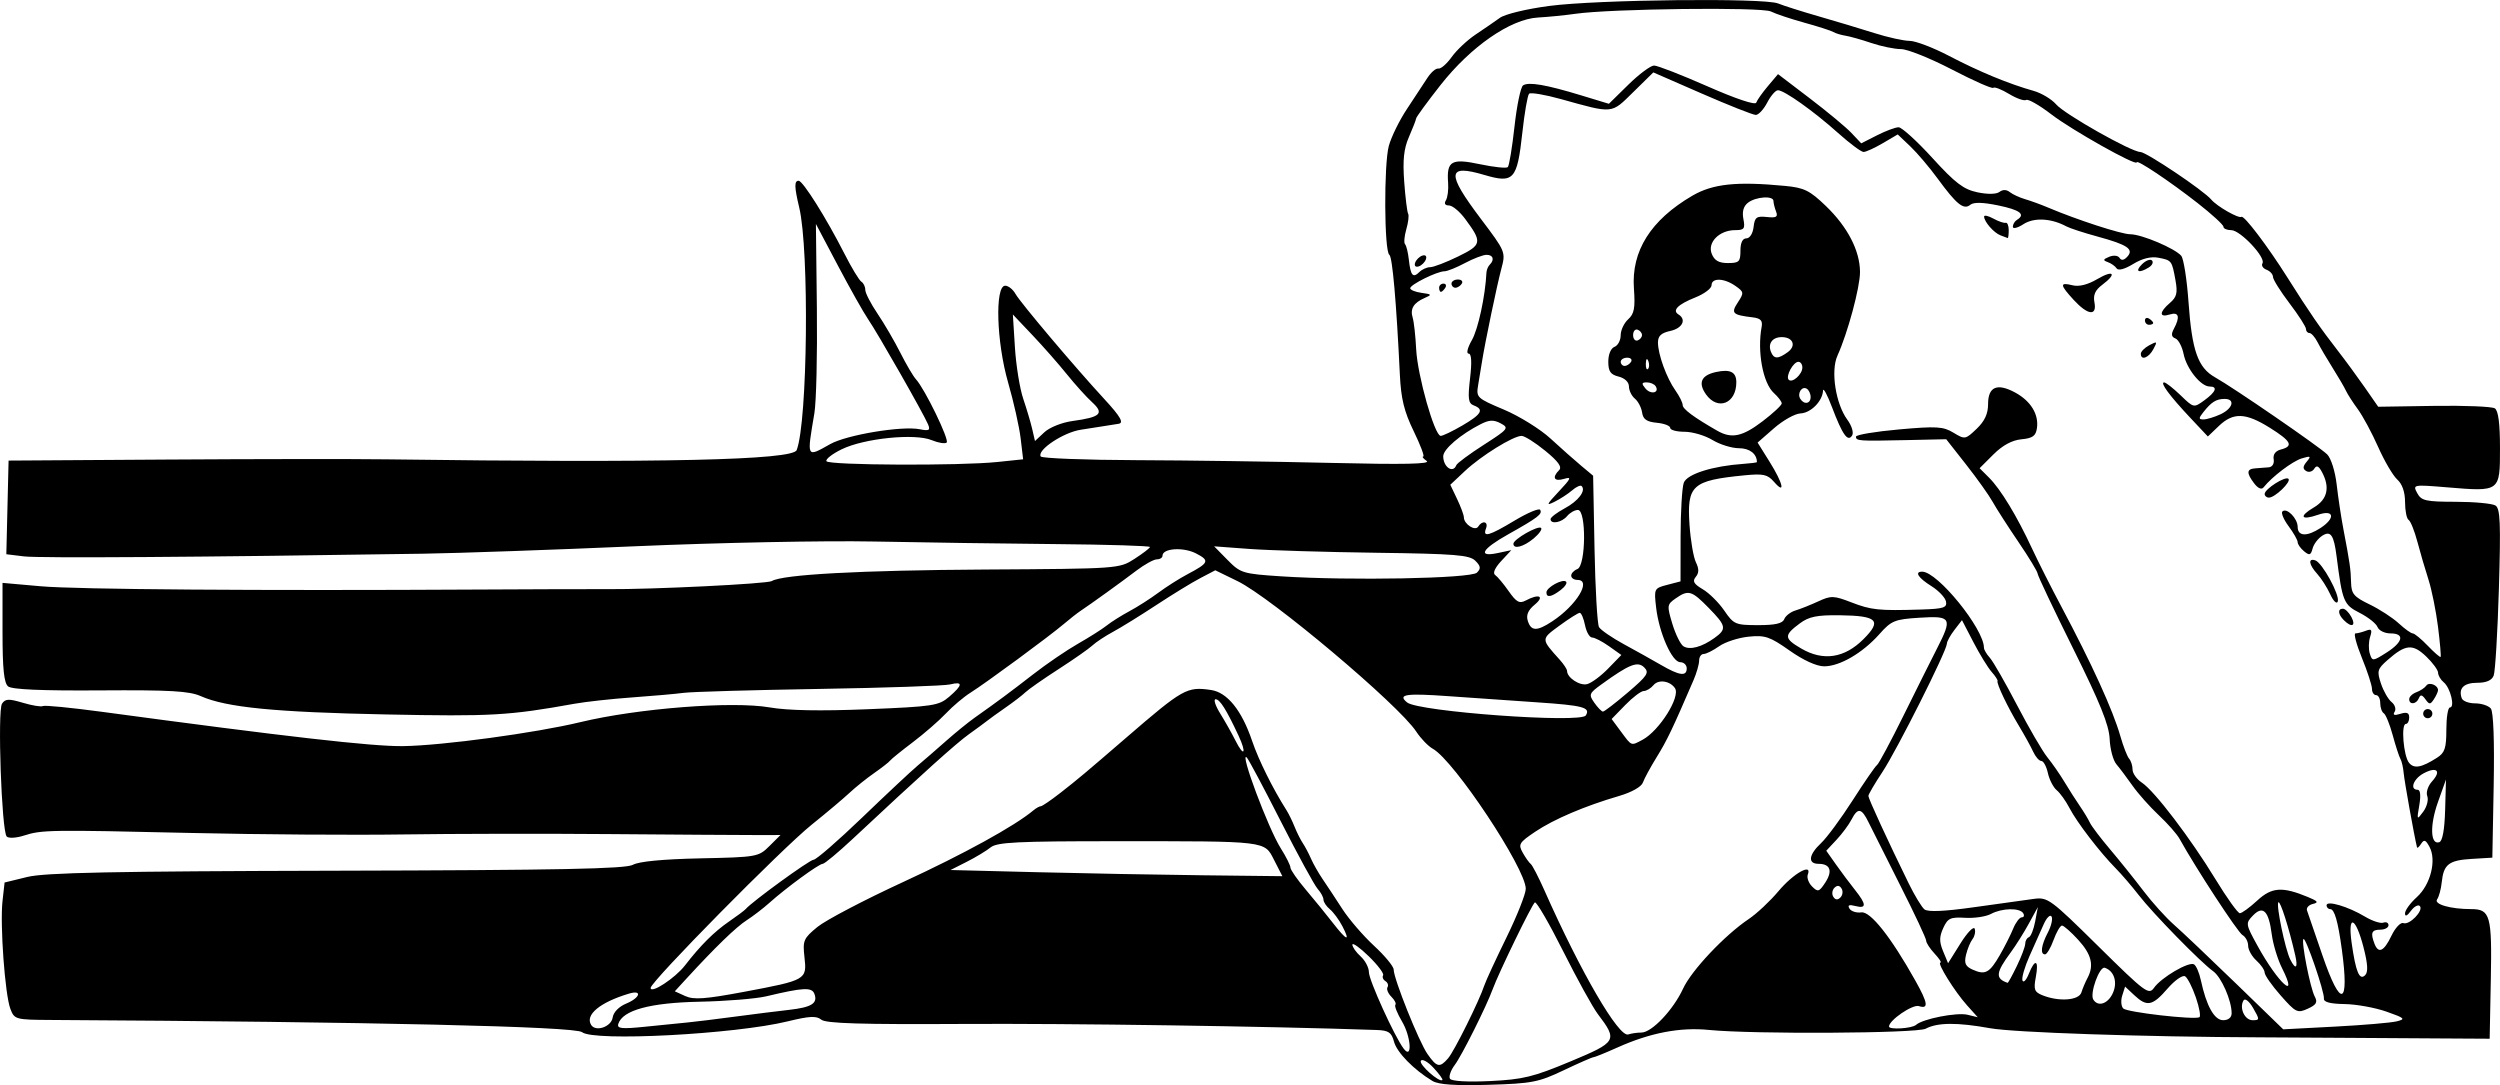 <?xml version="1.0" encoding="UTF-8"?>
<svg width="613.6mm" height="266.34mm" version="1.1" viewBox="0 0 2174.2 943.71" xmlns="http://www.w3.org/2000/svg">
<g transform="translate(710.68 74.35)">
<path d="m535.1 865.74c-16.223-9.765-30.91-24.752-33.424-34.105-2.187-8.138-4.724-9.876-14.937-10.229-94.623-3.275-266.53-5.788-359.96-5.262-88.534 0.498-119.22-0.427-123.19-3.717-4.204-3.478-10.239-3.173-29.296 1.481-46.01 11.236-168.76 17.667-178.79 9.368-5.943-4.917-183.74-8.996-461.97-10.601-30.765-0.177-31.669-0.425-35.185-9.643-4.698-12.316-9.137-73.287-6.834-93.861l1.795-16.038 19.745-4.821c15.458-3.774 73.914-4.954 269.26-5.434 193.78-0.477 251.28-1.625 257.46-5.144 5.083-2.897 26.169-4.917 58.492-5.602 49.404-1.048 50.761-1.288 60.181-10.679l9.638-9.607-23.254 0.011c-12.79 7e-3 -69.297-0.369-125.57-0.834-56.274-0.465-137.05-0.324-179.5 0.314-42.453 0.638-124.84 0.068-183.09-1.267-124.67-2.856-130.95-2.759-146.63 2.274-6.647 2.134-13.292 2.483-14.898 0.782-4.437-4.698-8.118-109.54-4.057-115.55 2.894-4.281 5.884-4.401 18.18-0.729 8.094 2.417 15.895 3.69 17.335 2.828 1.44-0.862 24.428 1.379 51.084 4.979 160.52 21.681 235.43 30.22 262.07 29.874 34.03-0.442 115.08-11.402 154.37-20.874 49.791-12.003 132.19-18.416 164.51-12.804 15.779 2.739 43.979 3.269 85.02 1.597 57.138-2.328 62.082-3.079 71.08-10.794 12.009-10.297 12.281-13.643 0.878-10.79-4.837 1.21-56.13 2.976-113.98 3.924-57.855 0.948-110.85 2.48-117.76 3.403-6.911 0.923-27.102 2.713-44.869 3.977-17.768 1.264-40.385 3.754-50.261 5.534-56.825 10.24-72.246 11.116-163.35 9.282-97.164-1.956-139.36-6.118-161.42-15.923-10.065-4.473-26.757-5.426-87.6-5.004-50.922 0.353-76.728-0.771-80.01-3.486-3.574-2.956-4.844-15.284-4.844-47.009v-43.002l33.208 2.936c31.427 2.779 188.3 3.941 383.24 2.84 48.376-0.273 97.65-0.419 109.5-0.323 38.822 0.314 139.17-4.624 143.09-7.041 9.266-5.709 77.196-9.384 185.4-10.03 116.37-0.695 116.71-0.719 129.99-9.252 7.321-4.706 13.38-9.361 13.464-10.345 0.086-0.984-36.601-2.116-81.522-2.515-44.921-0.399-116.41-1.415-158.86-2.256-42.453-0.842-135.35 1.004-206.43 4.101-71.083 3.097-154.28 6.021-184.89 6.497-194.16 3.021-334.19 3.967-347.48 2.349l-15.401-1.874 0.979-40.726 0.979-40.726 138.28-0.895c76.053-0.492 161.7-0.578 190.33-0.19 239.87 3.246 353.42 0.69 356.78-8.033 9.51-24.704 11.074-173.74 2.214-210.97-4.28-17.981-4.393-23.261-0.498-23.261 3.688 0 24.108 32.529 39.811 63.42 6.225 12.246 12.853 23.211 14.729 24.367 1.876 1.156 3.411 4.341 3.411 7.079 0 2.737 4.774 12.029 10.609 20.647 5.835 8.618 14.775 23.937 19.866 34.041 5.091 10.104 11.222 20.512 13.624 23.129 7.687 8.375 29.133 52.537 26.694 54.968-1.294 1.289-7.188 0.347-13.099-2.093-14.663-6.054-58.684-1.575-78.199 7.956-8.316 4.061-14.278 8.741-13.251 10.398 2.201 3.55 115.97 4.063 148.54 0.67l22.496-2.344-2.164-18.233c-1.19-10.028-6.109-31.922-10.931-48.652-10.106-35.063-11.572-84.098-2.515-84.098 2.747 0 6.786 3.219 8.975 7.154 4.165 7.483 51.536 63.565 77.083 91.257 14.536 15.757 17.578 21.196 12.162 21.747-1.481 0.151-5.924 0.853-9.873 1.561-3.949 0.708-14.039 2.292-22.421 3.522-15.183 2.226-38.473 17.704-35.02 23.273 0.998 1.609 38.563 3.058 83.479 3.219 44.915 0.161 121.24 1.236 169.62 2.389 62.473 1.489 86.396 0.996 82.572-1.701-2.962-2.088-4.312-3.822-3.001-3.852 1.311-0.029-2.435-9.972-8.325-22.093-8.3-17.078-11.003-28.153-12.013-49.206-3.026-63.072-6.48-102.44-9.136-104.14-4.506-2.889-4.848-78.992-0.426-94.858 2.203-7.903 9.295-22.299 15.761-31.99 6.466-9.691 14.389-21.745 17.607-26.785 3.218-5.04 7.572-8.791 9.675-8.335 2.103 0.456 7.318-4.062 11.588-10.039 4.27-5.978 13.648-14.788 20.841-19.579 7.192-4.791 16.659-11.305 21.038-14.476 4.483-3.246 23.307-7.785 43.081-10.386 42.182-5.55 186.85-7.105 198.93-2.138 4.682 1.925 20.629 6.982 35.438 11.237 14.809 4.255 36.529 10.786 48.266 14.514 11.737 3.728 25.533 6.777 30.657 6.777s20.562 5.886 34.306 13.079c25.996 13.606 51.956 24.344 73.455 30.382 6.911 1.941 15.796 7.274 19.745 11.851 7.367 8.538 65.372 41.31 73.116 41.31 5.187 0 55.172 33.54 61.738 41.427 4.858 5.835 23.809 16.675 26.24 15.009 2.274-1.558 22.891 25.64 39.956 52.712 19.034 30.194 28.577 44.051 43.928 63.786 6.393 8.219 16.894 22.528 23.335 31.797l11.712 16.853 48.466-0.75c26.656-0.412 50.485 0.553 52.954 2.146 3.035 1.958 4.488 13.176 4.488 34.65 0 37.984 0.154 37.868-45.644 34.065-30.068-2.497-30.332-2.447-26.343 4.982 3.585 6.678 7.279 7.511 33.521 7.559 16.22 0.029 31.761 1.487 34.534 3.237 4.165 2.629 4.684 15.225 2.98 72.412-1.134 38.076-3.172 72.048-4.529 75.493-1.653 4.195-6.362 6.263-14.264 6.263-11.698 0-16.546 4.808-13.532 13.42 0.861 2.46 6.08 4.473 11.597 4.473 5.517 0 11.681 2.013 13.698 4.473 2.288 2.791 3.228 28.022 2.501 67.099l-1.165 62.626-17.924 1.072c-19.977 1.194-24.48 4.714-26.102 20.4-0.611 5.905-2.409 12.542-3.997 14.75-3.082 4.287 11.582 8.511 29.55 8.511 16.697 0 18.229 5.482 17.144 61.325l-0.998 51.402-39.491-0.232c-21.72-0.127-62.108-0.381-89.752-0.564-27.644-0.183-59.146-0.366-70.006-0.408-101.74-0.391-214.53-4.188-235.15-7.914-28.628-5.175-45.859-5.05-56.088 0.407-7.667 4.09-150.3 4.896-188.53 1.066-25.034-2.508-50.999 2.473-79.49 15.249-10.425 4.675-19.857 8.5-20.96 8.5s-12.768 5.12-25.922 11.378c-21.808 10.375-27.554 11.485-65.202 12.595-28.933 0.853-43.544-0.142-48.834-3.326zm0.888-11.479c-4.869-5.237-9.813-7.972-10.987-6.078-1.942 3.131 16.162 19.266 18.737 16.699 0.607-0.605-2.881-5.384-7.75-10.621zm118.94-5.441c40.754-17.04 41.429-18.203 23.973-41.303-4.462-5.905-18.036-30.512-30.164-54.684-12.128-24.171-23.189-43.245-24.579-42.387-2.463 1.522-31.523 61.33-36.731 75.598-5.489 15.035-26.819 57.63-32.917 65.73-3.508 4.66-5.383 10.077-4.168 12.037 1.325 2.138 15.318 2.937 34.954 1.997 28.518-1.365 37.505-3.558 69.632-16.99zm-106.19-2.833c5.367-6.216 27.005-49.796 31.539-63.521 1.3-3.937 9.925-22.601 19.166-41.478 9.241-18.876 16.802-37.939 16.802-42.362 0-17.702-62.266-111.51-80.863-121.82-3.997-2.217-10.459-8.914-14.36-14.882-15.161-23.191-125.99-116.52-155.4-130.86l-19.396-9.459-13.078 6.849c-7.193 3.767-24.387 14.29-38.209 23.384-13.822 9.094-30.755 19.571-37.63 23.282-6.875 3.711-14.952 9.05-17.95 11.866-2.998 2.816-16.25 12.086-29.45 20.6-13.2 8.514-26.124 17.536-28.721 20.049-2.597 2.513-10.376 8.498-17.287 13.3-6.911 4.803-14.181 10.04-16.155 11.64-1.974 1.599-9.038 6.791-15.696 11.537-11.138 7.939-41.105 34.924-100.98 90.932-12.834 12.005-24.644 21.835-26.243 21.843-3.319 0.018-31.766 20.822-46.364 33.907-5.38 4.822-14.265 11.638-19.745 15.145-9.206 5.892-27.387 23.504-52.411 50.77l-10.137 11.044 9.159 4.16c7.354 3.34 17.425 2.609 51.085-3.708 54.166-10.166 54.756-10.503 52.541-30.091-1.641-14.512-0.844-16.375 11.262-26.322 7.166-5.888 40.695-23.464 74.51-39.06 52.705-24.307 97.117-48.733 113.26-62.288 2.385-2.003 5.307-3.642 6.493-3.642 1.187 0 8.862-5.234 17.058-11.631 15.208-11.87 21.42-17.079 57.016-47.803 49.682-42.882 52.968-44.733 73.973-41.66 14.122 2.066 26.709 17.656 35.709 44.229 5.64 16.654 17.961 41.483 29.994 60.444 1.874 2.952 5.017 9.394 6.986 14.314 1.968 4.921 5.199 11.362 7.18 14.314 1.98 2.952 5.181 9.015 7.113 13.472 1.932 4.457 6.522 12.509 10.2 17.893 3.678 5.384 11.368 17.036 17.088 25.893 5.72 8.857 18.089 23.207 27.487 31.889 9.398 8.682 17.087 17.993 17.087 20.693 0 8.01 22.002 62.913 29.48 73.565 8.089 11.521 10.603 12.024 17.895 3.579zm-40.072-31.909c-4.177-7.057-6.798-13.625-5.825-14.595 0.974-0.97-0.591-4.118-3.477-6.995-2.886-2.877-4.398-6.6-3.361-8.273 1.038-1.674 0.219-4.071-1.821-5.327-2.039-1.256-2.94-3.521-2.002-5.034 0.938-1.512-4.69-8.975-12.507-16.583-7.816-7.608-14.212-12.145-14.212-10.083 0 2.063 3.231 6.665 7.18 10.227 3.949 3.562 7.18 9.731 7.18 13.708 0 6.978 22.37 56.161 30.249 66.507 7.682 10.087 6.469-10.25-1.406-23.553zm208.21 9.543c8.976 0 27.686-19.751 36.182-38.195 7.318-15.886 36.186-46.478 57.137-60.549 6.959-4.674 18.574-15.558 25.809-24.186 12.888-15.37 29.502-24.824 25.541-14.534-1.031 2.679 0.637 7.375 3.708 10.435 5.049 5.034 6.14 4.716 11.428-3.329 6.647-10.113 4.448-16.366-5.755-16.366-9.646 0-8.711-7.857 2.147-18.024 5.013-4.695 17.401-21.482 27.528-37.305 10.126-15.823 19.63-29.591 21.119-30.596 1.489-1.005 11.848-20.33 23.019-42.943 11.171-22.614 24.222-48.753 29.001-58.088 13.784-26.922 12.72-28.85-14.949-27.094-21.764 1.381-24.54 2.515-35.003 14.289-14.576 16.403-34.445 27.988-48.001 27.988-6.582 0-18.092-5.243-30.092-13.708-17.162-12.106-21.32-13.519-35.588-12.091-8.885 0.889-20.444 4.643-25.685 8.34-5.241 3.698-11.299 6.723-13.463 6.723s-3.933 2.575-3.933 5.722-2.186 10.796-4.858 16.998c-18.306 42.49-23.045 52.398-31.917 66.745-5.477 8.857-10.939 18.915-12.137 22.35-1.281 3.675-9.767 8.468-20.611 11.643-29.972 8.774-56.901 20.259-73.128 31.188-13.929 9.382-14.832 10.904-10.77 18.157 2.438 4.354 5.58 8.777 6.981 9.828 1.401 1.051 6.774 11.438 11.94 23.083 31.532 71.072 64.666 127.99 72.865 125.17 2.63-0.906 7.798-1.647 11.486-1.647zm-894.73-13.07c0.653-4.565 5.404-9.479 11.668-12.065 12.327-5.09 14.383-12.281 2.489-8.706-25.226 7.584-38.328 18.426-32.881 27.21 3.922 6.325 17.57 1.631 18.724-6.44zm65.315 4.283c6.911-0.68 25.489-2.964 41.286-5.075 15.796-2.111 36.767-4.737 46.602-5.835 19.844-2.215 25.409-5.72 22.222-13.997-2.263-5.878-9.659-5.491-41.899 2.195-8.885 2.118-34.99 4.233-58.01 4.699-43.086 0.872-66.88 7.367-70.616 19.276-1.29 4.112 2.827 4.554 23.14 2.487 13.59-1.383 30.363-3.07 37.274-3.751zm1068.2 2.116c5.781-5.242 35.513-11.067 44.838-8.784l8.833 2.162-9.301-10.352c-10.731-11.943-26.456-37.191-23.162-37.191 1.225 0-1.066-3.524-5.092-7.832-4.026-4.308-7.32-9.383-7.32-11.28 0-1.896-10.097-23.416-22.438-47.821-12.341-24.406-24.749-49.122-27.574-54.925-6.159-12.654-9.402-13.197-14.922-2.499-2.285 4.429-8.156 12.331-13.045 17.562l-8.89 9.51 8.431 11.962c4.637 6.579 12.066 16.514 16.509 22.078 10.131 12.687 10.225 16.614 0.337 14.036-5.46-1.423-6.953-0.747-5.067 2.296 1.471 2.372 6.098 3.834 10.282 3.248 7.895-1.106 25.745 21.435 46.94 59.279 11.066 19.758 11.793 24.98 3.092 22.228-5.457-1.726-25.966 12.312-25.966 17.774 0 2.957 20.016 1.724 23.515-1.448zm418.02-3.055c8.011-1.985 7.088-2.858-8.975-8.491-9.847-3.453-26.206-6.404-36.353-6.556-12.493-0.188-18.294-1.721-17.968-4.751 0.61-5.671-15.889-53.728-17.793-51.83-2.09 2.083 5.879 42.709 9.814 50.039 2.69 5.01 1.438 7.178-6.133 10.616-8.916 4.05-10.389 3.327-23.47-11.516-7.676-8.71-13.957-17.659-13.957-19.885 0-2.227-3.231-6.963-7.18-10.526-3.949-3.562-7.18-9.368-7.18-12.902 0-3.534-2.226-7.713-4.946-9.287-4.126-2.387-40.52-58.062-54.771-83.788-2.239-4.042-10.364-13.253-18.056-20.469-7.692-7.216-17.953-18.757-22.803-25.646s-11.154-15.266-14.008-18.617c-2.854-3.35-5.494-13.28-5.865-22.066-0.508-12.02-8.347-31.421-31.66-78.359-17.041-34.311-30.984-63.717-30.984-65.347 0-1.63-7.51-14.021-16.69-27.537-9.18-13.515-19.277-29.235-22.438-34.933-3.161-5.698-13.539-20.275-23.062-32.392l-17.313-22.032-34.743 0.764c-41.464 0.912-43.717 0.757-43.717-3.011 0-1.609 16.781-4.428 37.291-6.263 32.753-2.93 38.53-2.586 47.476 2.826 9.973 6.033 10.395 5.963 20.15-3.353 7.003-6.688 9.965-13.073 9.965-21.484 0-15.138 7.809-18.539 23.377-10.182 13.668 7.337 20.835 18.956 19.126 31.007-0.974 6.867-3.681 8.82-13.519 9.755-8.148 0.774-16.363 5.217-24.331 13.16l-12.03 11.991 8.321 8.312c10.05 10.04 24.104 33.219 37.18 61.319 5.323 11.44 16.696 33.985 25.274 50.101 27.005 50.736 45.144 90.538 51.68 113.4 2.532 8.857 5.947 17.634 7.589 19.503 1.642 1.87 2.985 6.113 2.985 9.43s3.635 8.429 8.078 11.361c11.01 7.267 42.251 48.264 64.058 84.063 9.892 16.238 19.418 29.524 21.169 29.524 1.751 0 8.534-4.939 15.074-10.975 12.71-11.732 21.78-12.366 44.2-3.091 8.61 3.562 9.457 4.765 4.224 5.995-3.6 0.846-5.883 3.411-5.072 5.699 0.81 2.288 6.861 19.903 13.447 39.145 15.929 46.545 23.57 44.079 16.802-5.423-3.323-24.306-6.378-34.929-10.044-34.929-1.761 0-3.201-1.498-3.201-3.329 0-4.463 18.712 1.052 33.336 9.826 6.347 3.808 13.56 6.185 16.028 5.283 2.468-0.902 4.488 0.104 4.488 2.236 0 2.132-3.231 3.877-7.18 3.877-7.508 0-8.642 2.774-5.001 12.232 3.442 8.941 8.218 6.684 14.751-6.973 3.324-6.949 7.993-11.888 10.375-10.977 5.309 2.031 17.973-11.178 14.264-14.875-1.466-1.461-4.956 0.467-7.757 4.285-3.237 4.414-5.091 5.179-5.091 2.103 0-2.661 4.621-9.008 10.268-14.104 11.925-10.76 17.3-32.036 11.04-43.696-3.296-6.14-4.764-6.691-7.279-2.734-1.732 2.726-3.348 4.152-3.591 3.167-2.377-9.627-10.973-57.48-11.572-64.415-0.425-4.921-1.71-10.557-2.856-12.525-1.146-1.968-4.17-11.269-6.72-20.669s-6.03-17.949-7.734-18.999c-1.704-1.05-3.098-5.034-3.098-8.854 0-3.82-1.616-6.946-3.59-6.946s-3.59-2.448-3.59-5.439c0-2.991-3.926-15.069-8.723-26.84-4.798-11.77-7.354-21.401-5.679-21.401 1.674 0 5.787-1.049 9.138-2.331 4.939-1.889 5.628-0.872 3.642 5.368-1.348 4.234-1.464 10.799-0.259 14.588 2.134 6.7 2.529 6.676 14.45-0.895 14.56-9.246 16.113-16.73 3.473-16.73-4.998 0-10.044-2.484-11.213-5.52-1.169-3.036-8.195-8.607-15.613-12.379-13.865-7.051-14.98-9.791-20.008-49.185-2.356-18.458-5.084-22.457-12.269-17.984-3.707 2.308-7.569 7.358-8.584 11.224-1.549 5.906-2.733 6.293-7.411 2.423-3.062-2.533-5.567-6.084-5.567-7.891 0-1.807-3.52-8.031-7.823-13.832-4.302-5.801-6.765-11.601-5.472-12.89 3.703-3.691 13.294 5.997 13.294 13.429 0 8.249 8.095 8.631 19.872 0.94 13.238-8.646 11.829-16.356-2.105-11.514-14.977 5.204-17.086 1.517-3.655-6.391 11.803-6.95 14.197-17.389 7.043-30.714-2.932-5.461-4.712-6.219-6.779-2.885-1.542 2.486-4.678 3.366-6.969 1.954-3.11-1.916-2.992-3.977 0.468-8.132 4.047-4.861 3.501-5.223-4.313-2.858-8.086 2.447-25.994 16.025-33.191 25.165-1.752 2.225-4.829 0.951-8.135-3.368-6.972-9.109-6.712-12.644 0.966-13.149 3.455-0.227 8.706-0.63 11.668-0.895 3.116-0.279 4.914-3.237 4.266-7.022-0.712-4.16 1.575-7.242 6.283-8.469 11.232-2.928 9.048-7.208-9.652-18.913-20.988-13.138-31.762-13.53-44.244-1.611l-9.633 9.2-15.283-16.254c-17.917-19.054-26.585-30.775-22.761-30.775 1.499 0 7.912 5.012 14.253 11.137 11.499 11.11 11.549 11.121 20.701 4.473 10.134-7.362 11.936-12.032 4.64-12.032-7.66 0-20.065-15.472-22.621-28.214-1.298-6.471-4.525-12.594-7.17-13.606-3.482-1.332-3.837-3.65-1.284-8.404 5.597-10.425 4.275-14.912-3.656-12.403-9.27 2.933-9.197-2.056 0.147-10.03 5.961-5.087 6.876-8.737 4.914-19.583-3.141-17.358-3.261-17.516-14.879-19.763-6.489-1.254-14.092 0.635-21.959 5.457-7.34 4.499-12.941 5.988-14.36 3.817-1.28-1.957-4.751-4.418-7.713-5.468-4.406-1.562-4.177-2.405 1.26-4.637 3.764-1.545 7.655-1.121 8.975 0.977 1.532 2.436 3.815 2.109 6.666-0.955 6.112-6.568 0.359-10.487-25.876-17.628-11.847-3.224-24.017-7.198-27.043-8.83-13.208-7.122-28.193-7.888-37.346-1.91-5.064 3.307-9.207 4.313-9.207 2.234 0-2.079 1.615-4.774 3.59-5.991 7.744-4.771 2.747-8.614-16.334-12.562-13.323-2.757-21.355-2.939-24.243-0.55-5.712 4.725-11.912-0.241-28.309-22.675-7.193-9.841-17.97-22.535-23.948-28.208l-10.869-10.315-12.975 7.631c-7.136 4.197-14.665 7.631-16.73 7.631-2.065 0-12.043-7.428-22.172-16.506-21.09-18.902-46.798-37.174-52.301-37.174-2.062 0-6.255 4.831-9.318 10.736-3.063 5.905-7.537 10.736-9.941 10.736-2.404 0-23.438-8.322-46.742-18.493l-42.371-18.493-17.473 17.155c-19.452 19.099-16.886 18.853-62.976 6.03-13.822-3.845-26.232-5.937-27.577-4.648-1.346 1.289-4.005 16.612-5.909 34.051-4.452 40.78-7.48 44.152-32.887 36.631-32.63-9.659-33.314-1.825-3.314 37.941 21.726 28.798 21.835 29.063 17.955 43.656-3.86 14.518-14.077 63.577-16.845 80.886-0.787 4.921-2.274 13.984-3.305 20.14-1.825 10.896-1.228 11.466 22.439 21.449 13.372 5.641 31.583 16.947 40.469 25.126 8.885 8.179 20.863 18.8 26.616 23.603l10.461 8.733 1.21 63.524c0.665 34.938 2.42 65.594 3.899 68.124 1.48 2.53 11.21 9.229 21.623 14.886s24.953 13.779 32.311 18.049c16.077 9.33 22.353 10.164 22.353 2.972 0-2.952-2.514-5.368-5.587-5.368-7.165 0-18.445-25.43-20.997-47.336-1.938-16.638-1.78-16.967 9.614-19.934l11.585-3.016 0.054-39.113c0.036-21.512 1.27-42.487 2.758-46.61 2.738-7.588 24.967-14.646 51.938-16.489 6.417-0.439 11.668-1.128 11.668-1.533 0-7.177-6.326-12.059-15.642-12.07-6.206-7e-3 -16.573-3.228-23.038-7.157-6.465-3.929-17.37-7.144-24.233-7.144s-12.478-1.508-12.478-3.352c0-1.843-5.25-3.857-11.668-4.473-8.813-0.847-11.94-3.028-12.781-8.913-0.612-4.286-3.44-9.716-6.283-12.069-2.843-2.352-5.17-7.126-5.17-10.608 0-3.769-3.633-7.24-8.975-8.576-7.089-1.774-8.975-4.511-8.975-13.025 0-6.281 2.247-11.64 5.385-12.84 2.962-1.133 5.385-5.664 5.385-10.069s2.932-10.654 6.515-13.886c5.273-4.757 6.226-9.861 4.998-26.781-2.362-32.557 14.622-59.555 50.74-80.654 17.863-10.435 38.447-12.619 80.783-8.569 16.598 1.587 21.364 3.937 35.423 17.465 18.867 18.154 29.574 38.823 29.686 57.303 0.079 13.207-10.684 53.173-19.619 72.844-6.017 13.247-1.578 41.928 8.634 55.781 3.781 5.13 5.627 11.19 4.14 13.589-3.761 6.066-8.338-0.36-17.546-24.637-4.106-10.825-7.602-17.267-7.767-14.314-0.519 9.249-10.618 19.436-19.659 19.831-4.772 0.208-15.105 5.996-22.964 12.863l-14.288 12.484 10.468 16.765c11.713 18.758 13.997 29.095 3.854 17.436-5.696-6.546-9.314-7.336-26.028-5.686-45.282 4.471-49.843 8.614-47.49 43.125 0.92 13.495 3.415 28.106 5.544 32.467 2.791 5.719 2.756 9.268-0.126 12.728-3.099 3.721-1.73 6.132 6.095 10.74 5.55 3.268 13.97 11.62 18.712 18.56 8.189 11.986 9.661 12.62 29.377 12.643 14.914 0.018 21.322-1.448 22.77-5.207 1.107-2.877 5.5-6.277 9.76-7.555 4.26-1.278 13.191-4.835 19.846-7.906 11.127-5.133 13.436-5.066 28.721 0.84 17.435 6.736 23.878 7.398 60.862 6.246 19.414-0.605 22.527-1.607 21.501-6.922-0.66-3.418-6.371-9.457-12.69-13.42-11.563-7.251-14.959-12.573-8.024-12.573 13.349 0 53.699 49.712 53.699 66.158 0 1.684 2.305 5.604 5.122 8.711 2.817 3.107 13.518 21.754 23.78 41.436s22.093 40.012 26.291 45.176c4.199 5.165 10.865 14.77 14.814 21.346 3.949 6.576 9.989 16.038 13.423 21.028 3.434 4.99 7.354 11.488 8.711 14.44 1.357 2.952 9.287 13.42 17.621 23.261 8.334 9.841 21.377 26.093 28.985 36.115 7.608 10.022 19.486 23.187 26.397 29.254 6.911 6.067 31.144 29.045 53.851 51.06l41.286 40.028 44.876-2.361c24.682-1.299 48.894-3.357 53.805-4.574zm-45.907-348.85c-5.191-5.174-5.599-10.02-0.844-10.02 1.905 0 5.193 3.221 7.306 7.157 4.232 7.882 0.316 9.618-6.462 2.863zm-11.889-22.545c-2.713-5.905-7.771-13.858-11.241-17.673-7.353-8.085-8.254-13.973-1.821-11.886 6.106 1.981 21.611 30.335 19.606 35.856-0.888 2.445-3.828-0.385-6.545-6.297zm-57.04-87.265c0-4.32 18.049-15.82 20.693-13.185 2.577 2.569-11.713 16.352-16.953 16.352-2.057 0-3.74-1.425-3.74-3.167zm-107.7-121.96c0-1.899 3.353-5.242 7.452-7.428 6.818-3.637 7.113-3.343 3.464 3.453-4.1 7.636-10.916 10.119-10.916 3.975zm3.59-28.966c0-2.084 1.616-2.795 3.59-1.578s3.59 2.922 3.59 3.79-1.616 1.578-3.59 1.578-3.59-1.705-3.59-3.79zm-61.929-17.812c-12.143-13.197-12.352-15.581-1.123-12.772 5.683 1.422 13.233-0.447 21.54-5.333 14.308-8.415 17.432-4.832 4.335 4.973-6.085 4.555-7.981 8.807-6.761 15.164 2.347 12.24-5.696 11.331-17.991-2.031zm59.279-30.97c3.338-3.327 7.272-4.85 8.743-3.384 1.471 1.466 0.298 4.164-2.607 5.995-8.74 5.51-12.624 3.857-6.136-2.611zm-123-25.232c-5.796-2.247-14.06-11.68-14.246-16.261-0.065-1.546 3.521-0.801 7.963 1.655s9.289 4.123 10.77 3.704 2.692 2.461 2.692 6.397c0 3.937-0.404 7.03-0.897 6.875-0.494-0.155-3.321-1.222-6.283-2.37zm169.95 662.85c-3.014-8.82-7.24-17.119-9.389-18.444-2.149-1.324-9.035 3.505-15.302 10.732-13.105 15.112-17.841 16.042-28.91 5.676l-7.97-7.463-2.491 7.824c-1.37 4.303-0.95 9.359 0.933 11.236 3.299 3.289 61.152 9.95 66.158 7.618 1.349-0.629 0-8.359-3.029-17.179zm31.092 13.733c0-11.248-8.945-31.552-16.151-36.661-10.628-7.535-52.232-50.094-64.626-66.11-5.924-7.654-14.915-18.115-19.981-23.247-13.878-14.056-33.893-40.158-40.283-52.534-3.123-6.048-8.104-13.003-11.069-15.456-2.965-2.453-6.431-9.18-7.702-14.949-1.271-5.769-3.838-10.489-5.705-10.489s-5.052-3.623-7.08-8.052c-2.027-4.429-7.576-14.493-12.33-22.366-9.845-16.302-19.755-37.05-18.653-39.054 0.408-0.742-1.905-4.336-5.139-7.987-3.235-3.651-10.363-15.27-15.841-25.821l-9.96-19.183-6.517 8.447c-3.584 4.646-6.559 10.057-6.61 12.025-0.165 6.361-43.429 92.47-56.043 111.54-6.729 10.175-12.234 19.56-12.234 20.857 0 2.324 17.056 39.331 35.091 76.136 5.086 10.378 11.215 20.498 13.62 22.488 2.971 2.458 16.867 1.864 43.35-1.854 21.437-3.01 44.708-6.252 51.712-7.205 12.217-1.662 14.51 0.018 56.269 41.238 40.786 40.26 43.839 42.535 48.384 36.068 6.327-9.005 30.386-23.098 34.795-20.381 1.888 1.163 4.548 7.33 5.912 13.704 4.796 22.41 11.732 34.851 19.429 34.851 4.5 0 7.363-2.336 7.363-6.008zm18.749-4.495c-3.413-5.928-7.058-8.873-8.368-6.761-3.988 6.433 0.919 17.265 7.821 17.265 6.275 0 6.302-0.509 0.547-10.504zm-122.08-13.035c4.326-9.464 1.201-19.343-6.979-22.061-4.619-1.535-13.267 22.367-9.999 27.637 4.105 6.621 12.693 3.801 16.979-5.576zm-27.331-0.617c1.069-3.444 3.442-9.059 5.272-12.477 5.889-10.997 3.59-20.529-8.019-33.246-6.241-6.836-12.598-12.43-14.128-12.43-1.529 0-4.825 5.636-7.324 12.525s-5.835 12.525-7.412 12.525c-4.416 0-3.379-7.887 2.519-19.16 2.939-5.617 4.347-11.821 3.129-13.786-1.218-1.965-4.259 1.021-6.757 6.635s-8.037 18.014-12.308 27.555c-4.272 9.541-7.07 19.203-6.217 21.472 0.852 2.269 3.318-0.304 5.479-5.716 5.508-13.796 8.951-12.259 6.129 2.736-2.052 10.904-1.269 13.016 5.883 15.877 14.327 5.731 31.595 4.447 33.755-2.509zm-1214.4-23.524c13.426-17.4 25.299-29.229 38.313-38.173 6.911-4.75 13.373-9.577 14.36-10.727 5.65-6.582 55.746-42.986 59.154-42.986 2.24 0 21.243-16.506 42.228-36.681 20.985-20.174 42.705-40.506 48.266-45.182 5.561-4.675 16.699-14.338 24.751-21.472 8.053-7.134 19.191-16.192 24.753-20.128 20.704-14.654 30.45-21.884 51.114-37.915 11.657-9.044 29.18-20.986 38.94-26.54 9.76-5.553 20.976-12.668 24.925-15.811 3.949-3.143 12.834-8.743 19.745-12.444 6.911-3.701 18.219-10.926 25.13-16.057 6.91-5.13 18.219-12.311 25.13-15.957 18.931-9.986 19.751-11.942 7.624-18.193-11.094-5.719-29.164-4.511-29.164 1.949 0 1.755-2.201 3.191-4.891 3.191s-10.728 4.429-17.862 9.841c-13.484 10.231-39.093 28.691-48.405 34.892-2.956 1.968-9.56 7.142-14.676 11.498-12.473 10.619-67.636 51.221-81.103 59.694-5.924 3.727-15.617 11.91-21.54 18.184-5.924 6.274-18.848 17.51-28.721 24.97-9.873 7.459-18.758 14.653-19.745 15.985-0.987 1.333-7.198 6.187-13.803 10.788-6.604 4.601-16.297 12.379-21.54 17.286-5.243 4.907-20.033 17.355-32.868 27.662-25.838 20.75-140.01 136.48-140.01 141.92 0 5.481 21.342-8.507 29.898-19.596zm1388.9 2.399c-3.812-7.572-7.836-20.806-8.942-29.409-2.631-20.454-7.603-25.421-16.36-16.343-6.538 6.778-6.446 7.378 4.135 26.617 17.674 32.136 36.097 48.789 21.167 19.135zm-230.6-1.914c3.995-8.243 7.264-16.966 7.264-19.384 0-2.419 1.419-4.934 3.154-5.59 1.734-0.656 4.203-6.829 5.486-13.718l2.333-12.525-7.807 14.314c-4.294 7.873-11.37 19.146-15.725 25.05-13.152 17.833-13.669 22.777-2.78 26.557 0.447 0.155 4.082-6.461 8.078-14.704zm301.49-16.082c-6.901-26.835-13.968-29.514-10.357-3.926 3.559 25.219 6.802 32.977 11.731 28.063 2.736-2.727 2.339-9.699-1.374-24.137zm-316.37 6.736c4.206-7.284 9.453-17.671 11.66-23.084 2.207-5.413 5.566-9.841 7.464-9.841 1.898 0 2.452-1.61 1.232-3.579-3.017-4.866-18.477-4.514-28.059 0.639-4.313 2.319-14.402 3.827-22.419 3.35-12.783-0.76-15.126 0.334-19.039 8.895-3.506 7.671-3.534 11.996-0.129 20.186l4.331 10.423 10.804-17.273c5.947-9.509 11.501-15.208 12.355-12.68 0.853 2.526 0 6.552-1.884 8.947-1.889 2.394-4.437 8.548-5.662 13.675-1.766 7.389-0.565 10.07 5.787 12.927 10.879 4.892 14.625 2.891 23.561-12.584zm256.98 0.177c-5.516-24.091-13.059-47.797-14.691-46.17-2.144 2.137 5.911 40.898 10.338 49.749 4.688 9.374 6.902 7.554 4.353-3.579zm-828.66-25.311c-2.882-5.556-7.77-12.195-10.862-14.753-3.092-2.558-5.622-6.34-5.622-8.404 0-2.064-2.286-6.296-5.081-9.403-2.794-3.107-17.23-29.567-32.079-58.8-14.849-29.233-28.149-54.194-29.555-55.469-6.705-6.08 18.677 61.732 29.579 79.024 4.628 7.342 8.415 14.893 8.415 16.781s6.058 10.584 13.463 19.326c7.404 8.742 17.974 21.723 23.488 28.847 12.011 15.517 15.439 16.701 8.254 2.851zm434.07-32.841c-1.737-2.801-3.802-3.009-6.195-0.624-1.974 1.968-2.418 5.47-0.985 7.781 1.737 2.801 3.802 3.009 6.195 0.624 1.974-1.968 2.418-5.47 0.985-7.781zm-493.37-24.538c-8.758-17.112-4.612-16.616-138.98-16.616-84.711 0-102.1 0.872-107.7 5.399-3.673 2.969-13.021 8.606-20.775 12.525l-14.097 7.126 75.129 1.899c41.321 1.045 106.26 2.252 144.31 2.684l69.182 0.785-7.064-13.802zm1018.3-43.742 0.738-26.553-7 19.682c-7.173 20.169-6.594 37.418 1.169 34.86 2.799-0.922 4.619-10.923 5.093-27.989zm-15.534-12.081c-1.254-3.258 0.569-8.874 4.167-12.838 8.299-9.14 4.138-13.115-7.326-6.999-8.912 4.755-12.396 14.312-5.217 14.312 2.356 0 2.889 4.995 1.432 13.42-2.242 12.963-2.126 13.156 3.426 5.659 3.161-4.269 4.745-10.368 3.518-13.553zm8.514-33.404c6.737-4.297 8.078-8.351 8.078-24.423 0-10.599 1.392-19.271 3.092-19.271 4.603 0 0.473-17.038-5.285-21.801-2.743-2.269-4.988-6.043-4.988-8.386 0-2.343-4.695-8.744-10.433-14.224-11.68-11.154-17.9-10.578-33.447 3.095-8.938 7.861-9.437 9.616-5.824 20.483 2.174 6.537 6.33 13.792 9.237 16.121 2.907 2.329 4.114 6.125 2.681 8.435-1.828 2.948-0.33 3.481 5.026 1.786 5.564-1.76 7.63-0.896 7.63 3.195 0 3.085-1.306 5.609-2.902 5.609-4.366 0-2.051 28.048 2.795 33.869 4.421 5.31 10.831 4.128 24.34-4.489zm-11.478-36.231c-1.156-1.864-0.572-4.332 1.299-5.485 1.87-1.152 4.346-0.57 5.502 1.295 1.156 1.864 0.572 4.332-1.299 5.485-1.871 1.152-4.346 0.57-5.502-1.295zm-12.755-14.732c0-2.03 2.827-4.731 6.283-6.002 3.455-1.271 7.314-3.842 8.574-5.714 2.363-3.51 10.317-0.407 10.219 3.987-0.036 1.36-1.646 4.888-3.59 7.841-3.142 4.771-3.965 4.771-7.398 0-2.909-4.042-4.314-4.263-5.684-0.895-2.194 5.391-8.403 5.969-8.403 0.782zm-1018 31.975c-10.61-22.752-16.338-31.862-20.033-31.862-2.028 0-0.233 5.57 3.987 12.378 4.221 6.808 10.176 17.376 13.233 23.484 7.484 14.953 9.99 11.39 2.813-3.999zm351.3 3.356c14.531-7.752 33.166-37.405 28.172-44.828-4.325-6.429-14.333-7.88-18.644-2.702-2.361 2.835-6.201 5.155-8.534 5.155-2.333 0-9.569 5.48-16.081 12.177l-11.84 12.177 8.221 11.084c9.432 12.717 8.512 12.375 18.706 6.937zm-49.384-21.142c4.311-6.953-2.154-8.684-42.622-11.41-22.053-1.486-56.813-3.901-77.242-5.368-36.78-2.641-44.131-1.501-35.514 5.508 9.874 8.031 151.04 18.27 155.38 11.27zm36.529-19.947c17.032-14.504 18.841-17.263 14.296-21.794-5.713-5.694-12.994-2.807-37.3 14.794-10.716 7.76-11.109 8.793-6.079 15.952 2.958 4.21 6.325 7.655 7.481 7.655s10.877-7.473 21.602-16.606zm-17.054-20.842 11.446-11.772-10.703-7.597c-5.887-4.178-12.514-7.597-14.726-7.597-2.213 0-4.992-4.831-6.177-10.736-1.185-5.905-3.249-10.736-4.588-10.736s-9.265 5.008-17.615 11.128c-16.254 11.915-16.26 11.348 0.305 29.76 3.455 3.841 6.283 8.176 6.283 9.632 0 5.882 11.072 13.147 17.488 11.474 3.764-0.981 11.994-7.081 18.29-13.556zm221.93-25.474c16.336-16.284 12.296-20.424-20.34-20.849-19.985-0.26-26.993 1.155-34.924 7.05-14.039 10.436-13.882 13.087 1.304 21.93 19.051 11.093 37.456 8.32 53.959-8.131zm499.75-10.743c-1.747-13.871-5.482-32.361-8.299-41.087-2.817-8.726-7.159-23.557-9.649-32.957-2.49-9.4-5.921-17.949-7.625-18.999-1.704-1.05-3.098-8.005-3.098-15.457 0-8.734-2.408-15.721-6.775-19.66-3.726-3.361-11.201-16.091-16.61-28.289-5.409-12.197-13.384-27.008-17.722-32.913-4.338-5.905-8.991-13.151-10.34-16.104-1.349-2.952-6.517-11.809-11.484-19.682-4.968-7.873-10.87-17.938-13.117-22.366-2.247-4.429-5.442-8.052-7.099-8.052-1.657 0-3.014-1.578-3.014-3.506 0-1.928-6.455-11.993-14.345-22.366-7.889-10.373-14.352-20.701-14.36-22.951 0-2.25-2.541-5.056-5.628-6.237-3.087-1.181-4.667-3.672-3.511-5.537 3.129-5.047-19.274-28.868-27.149-28.868-3.744 0-6.808-1.352-6.808-3.004 0-1.652-10.097-10.897-22.438-20.544-24.268-18.971-52.954-38.167-52.954-35.436 0 3.672-56.492-28.062-74.208-41.687-10.346-7.956-20.208-13.604-21.918-12.551-1.709 1.053-8.427-1.309-14.927-5.25-6.5-3.941-12.652-6.335-13.67-5.32-1.018 1.014-17.217-6.145-35.998-15.911-18.781-9.765-38.712-17.756-44.29-17.756-5.578 0-17.18-2.382-25.782-5.293-8.601-2.911-18.755-5.776-22.563-6.366-3.808-0.59-8.539-2.037-10.514-3.215-1.974-1.178-13.283-4.817-25.13-8.086-11.847-3.269-24.981-7.661-29.187-9.759-8.007-3.995-139.07-2.434-170.06 2.026-8.885 1.278-23.463 2.732-32.394 3.231-24.026 1.341-58.508 25.23-84.902 58.82-11.507 14.644-21.019 27.67-21.14 28.947-0.118 1.277-2.919 8.492-6.221 16.032-4.505 10.29-5.542 20.02-4.155 38.997 1.017 13.907 2.558 26.43 3.425 27.829s0.154 7.481-1.582 13.518c-1.737 6.037-2.235 11.896-1.107 13.021 1.128 1.125 2.614 7.168 3.302 13.43 1.524 13.874 3.581 16.301 9.129 10.77 2.336-2.329 6.591-4.235 9.455-4.235 2.864 0 13.746-4.164 24.182-9.254 20.886-10.186 21.298-12.383 6.158-32.795-4.745-6.397-11.063-11.631-14.041-11.631-3.384 0-4.386-1.658-2.673-4.422 1.508-2.432 2.385-9.276 1.948-15.209-1.403-19.075 2.762-21.504 27.796-16.208 12.082 2.556 22.938 3.68 24.123 2.498 1.186-1.182 3.808-17.112 5.827-35.399 2.019-18.288 5.376-34.352 7.459-35.7 4.916-3.179 19.831-0.625 50.138 8.587l24.472 7.438 16.937-16.629c9.316-9.146 19.378-16.629 22.361-16.629 2.983 0 23.9 8.141 46.481 18.092 24.643 10.859 41.58 16.529 42.364 14.182 0.719-2.15 5.276-8.611 10.126-14.357l8.819-10.447 27.724 21.121c15.248 11.616 31.53 25.16 36.183 30.096l8.459 8.976 13.748-6.991c7.561-3.845 16.004-6.991 18.762-6.991 2.758 0 15.988 12.031 29.4 26.735 19.902 21.818 27.094 27.302 39.107 29.819 8.927 1.87 16.487 1.739 19.209-0.334 2.867-2.183 6.108-2.125 8.975 0.162 2.468 1.968 8.527 4.76 13.463 6.204 4.936 1.444 13.822 4.684 19.745 7.2 25.114 10.668 63.847 23.258 71.55 23.258 9.879 0 38.999 12.322 44.372 18.776 2.081 2.5 4.921 20.635 6.311 40.301 2.987 42.275 8.192 56.99 23.118 65.361 16.096 9.027 90.59 60.246 97.49 67.03 3.309 3.253 6.921 14.731 8.232 26.154 1.284 11.196 3.87 28.408 5.747 38.249 5.761 30.211 6.507 35.393 6.784 47.097 0.23 9.724 2.481 12.38 16.048 18.927 8.68 4.188 20.072 11.579 25.315 16.423 5.244 4.844 10.764 8.808 12.268 8.808 1.504 0 7.361 4.814 13.016 10.699 5.655 5.884 10.7 10.283 11.21 9.774 0.51-0.508-0.502-12.274-2.249-26.145zm-889.61-316.63c0.864-2.583 3.691-5.402 6.283-6.263 2.693-0.895 4.039 0.447 3.141 3.131-0.864 2.583-3.691 5.402-6.283 6.263-2.693 0.895-4.039-0.447-3.141-3.131zm260.39 326.25c10.806-7.794 10.287-10.46-5.104-26.171-14.832-15.141-17.628-15.931-28.796-8.134-7.43 5.187-7.557 6.198-2.772 22.045 2.758 9.135 7.114 17.924 9.68 19.532 5.543 3.473 15.998 0.656 26.991-7.273zm-141.17-14.412c21.185-13.922 34.641-36.065 21.916-36.065-2.962 0-5.385-1.661-5.385-3.691 0-2.03 2.423-4.618 5.385-5.751 7.458-2.853 7.873-51.395 0.439-51.395-2.72 0-6.957 2.416-9.415 5.368-4.675 5.615-14.36 7.371-14.36 2.603 0-1.521 5.56-5.749 12.354-9.397 11.79-6.329 18.656-15.378 14.678-19.343-1.022-1.018-4.695 0.616-8.162 3.631-3.467 3.015-10.343 7.502-15.28 9.97-7.763 3.881-7.278 2.679 3.59-8.898 10.767-11.47 11.409-13.036 4.488-10.944-8.553 2.586-10.655-1.197-4.225-7.606 2.744-2.735-0.722-7.577-12.037-16.82-8.739-7.139-18.005-12.979-20.59-12.979-7.272 0-35.246 17.344-49.327 30.584l-12.678 11.92 5.899 12.391c3.244 6.815 5.899 13.964 5.899 15.886 0 5.947 9.832 12.358 12.458 8.123 3.576-5.768 9.125-4.448 6.791 1.615-3.128 8.125 2.507 6.57 24.905-6.874 11.217-6.733 21.202-10.942 22.187-9.352 2.245 3.62-1.934 6.827-27.747 21.289-23.085 12.934-27.056 20.136-8.975 16.276l11.668-2.491-8.881 9.552c-5.435 5.846-7.457 10.521-5.212 12.048 2.018 1.373 7.335 7.728 11.816 14.123 6.7 9.562 9.337 10.992 14.849 8.052 11.519-6.145 16.667-3.768 7.798 3.601-5.863 4.87-7.663 9.101-6.041 14.195 2.875 9.028 7.898 9.118 21.197 0.379zm-5.01-25.204c0-4.377 14.26-12.154 17.098-9.325 1.168 1.164-0.99 4.464-4.795 7.333-8.12 6.124-12.303 6.801-12.303 1.992zm-28.721-42.298c0-3.929 21.585-16.235 24.093-13.735 1.13 1.127-1.809 5.256-6.531 9.176-8.79 7.297-17.562 9.574-17.562 4.559zm-31.726 25.127c3.596-3.585 3.318-5.649-1.397-10.349-5.037-5.021-17.483-6.026-86.008-6.943-44.065-0.59-93.85-2.092-110.63-3.337l-30.516-2.264 11.725 11.905c11.254 11.427 13.127 11.997 46.671 14.198 59.277 3.89 165.04 1.894 170.16-3.21zm-17.937-93.455c0.658-1.727 11.383-9.675 23.832-17.662 21.473-13.775 22.234-14.736 14.809-18.697-6.088-3.248-9.919-3.117-17.25 0.591-17.63 8.916-32.759 21.847-32.759 28.001 0 9.413 8.523 15.235 11.369 7.767zm-544.37-18.399c14.273-7.991 62.259-15.946 77.664-12.875 8.264 1.648 9.442 0.974 7.318-4.184-3.679-8.935-43.908-79.509-52.121-91.438-3.845-5.584-15.639-26.519-26.21-46.522l-19.221-36.37 0.839 73.362c0.461 40.349-0.513 81.414-2.166 91.255-6.624 39.443-7.1 38.527 13.896 26.772zm210.59-20.018c24.546-3.354 27.814-6.507 16.993-16.397-4.964-4.537-14.855-15.496-21.979-24.353s-20.589-24.156-29.922-33.997l-16.97-17.893 1.795 28.629c0.987 15.746 4.25 35.876 7.25 44.733 3.001 8.857 6.522 20.736 7.827 26.398l2.371 10.294 8.098-7.584c4.556-4.267 15.289-8.566 24.537-9.83zm339.15 3.832c16.644-9.723 18.996-13.878 9.838-17.381-4.776-1.827-5.318-5.779-3.237-23.644 1.67-14.34 1.231-21.45-1.324-21.45-2.115 0-0.836-5.194 2.863-11.631 5.472-9.522 11.691-38.306 12.702-58.795 0.115-2.321 1.399-5.408 2.855-6.859 4.363-4.349 3.003-8.603-2.751-8.603-2.969 0-11.427 3.221-18.795 7.157-7.368 3.937-15.385 7.157-17.816 7.157-6.391 0-29.793 11.578-29.793 14.74 0 1.473 4.443 3.284 9.873 4.024 8.982 1.224 9.225 1.626 2.693 4.45-9.59 4.146-12.817 9.453-10.418 17.134 1.091 3.493 2.455 15.797 3.032 27.342 1.148 22.97 16.004 75.456 21.358 75.456 1.841 0 10.356-4.094 18.921-9.097zm-20.327-119.73c0-1.968 1.711-3.579 3.802-3.579 2.091 0 2.804 1.61 1.583 3.579-1.22 1.968-2.931 3.579-3.802 3.579-0.871 0-1.583-1.61-1.583-3.579zm10.77-3.579c0-1.968 2.519-3.579 5.597-3.579 3.079 0 4.598 1.61 3.378 3.579-1.22 1.968-3.739 3.579-5.597 3.579-1.858 0-3.378-1.61-3.378-3.579zm270.53 119.72c9.169-6.979 16.672-13.976 16.672-15.549s-3.062-5.622-6.805-8.998c-9.564-8.627-14.646-36.057-10.671-57.595 0.997-5.403-0.877-7.418-7.655-8.227-17.833-2.13-19.257-3.567-12.989-13.104 5.416-8.24 5.292-9.044-2.205-14.278-9.874-6.894-20.707-7.191-20.707-0.567 0 2.739-6.325 7.502-14.055 10.585-15.281 6.095-20.446 11.293-14.724 14.818 7.211 4.442 3.441 12.038-7.122 14.351-7.959 1.742-10.756 4.386-10.716 10.126 0.072 10.457 7.504 30.822 15.204 41.666 3.455 4.867 6.283 10.558 6.283 12.648 0 3.468 9.592 10.598 29.985 22.289 12.549 7.194 21.855 5.271 39.505-8.163zm-49.27-23.508c-7.004-9.968-4.047-16.524 8.713-19.318 12.44-2.724 17.738-0.062 17.738 8.912 0 18.551-16.239 24.94-26.451 10.407zm447.54 17.409c10.865-5.03 13.03-13.449 3.436-13.365-7.201 0.063-11.423 2.721-18.39 11.576-4.195 5.331-4.168 6.263 0.183 6.263 2.81 0 9.457-2.013 14.772-4.473zm-356.47-14.998c0-2.836-1.504-6.083-3.342-7.216-4.268-2.63-8.561 4.072-5.633 8.794 3.301 5.324 8.975 4.327 8.975-1.578zm-134.78-9.405c-1.136-1.832-4.591-3.331-7.678-3.331-4.564 0-4.783 0.996-1.176 5.329 4.635 5.567 12.451 3.804 8.854-1.997zm127.6-16.295c0-2.711-1.559-4.93-3.464-4.93-4.487 0-11.327 12.693-8.408 15.602 3.137 3.127 11.872-4.725 11.872-10.672zm-133.97-5.601c-1.146-2.855-1.997-2.007-2.169 2.162-0.154 3.772 0.693 5.886 1.886 4.697 1.193-1.189 1.32-4.276 0.284-6.859zm-15.018 0.671c1.22-1.968-0.298-3.579-3.378-3.579-3.078 0-5.597 1.61-5.597 3.579s1.52 3.579 3.378 3.579c1.858 0 4.377-1.61 5.597-3.579zm136.28-8.404c7.645-5.573 4.636-13.068-5.247-13.068-8.07 0-12.166 5.528-9.406 12.697 2.489 6.465 6.165 6.558 14.653 0.371zm-126.77-14.857c0-1.87-1.737-3.977-3.859-4.682-2.123-0.705-3.859 1.402-3.859 4.682 0 3.28 1.736 5.387 3.859 4.682 2.122-0.705 3.859-2.812 3.859-4.682zm85.623-73.362c0-6.936 1.822-10.736 5.147-10.736 2.946 0 5.633-4.208 6.283-9.841 0.982-8.507 2.537-9.692 11.473-8.739 8.331 0.889 9.899-0.036 8.078-4.766-1.242-3.228-2.259-7.347-2.259-9.155 0-4.793-15.171-3.805-22.085 1.439-3.975 3.015-5.316 7.695-4.069 14.201 1.623 8.464 0.712 9.704-7.135 9.704-13.749 0-24.329 10.672-20.398 20.577 2.333 5.88 6.132 8.052 14.081 8.052 9.702 0 10.886-1.167 10.886-10.736z"/>
</g>
</svg>
